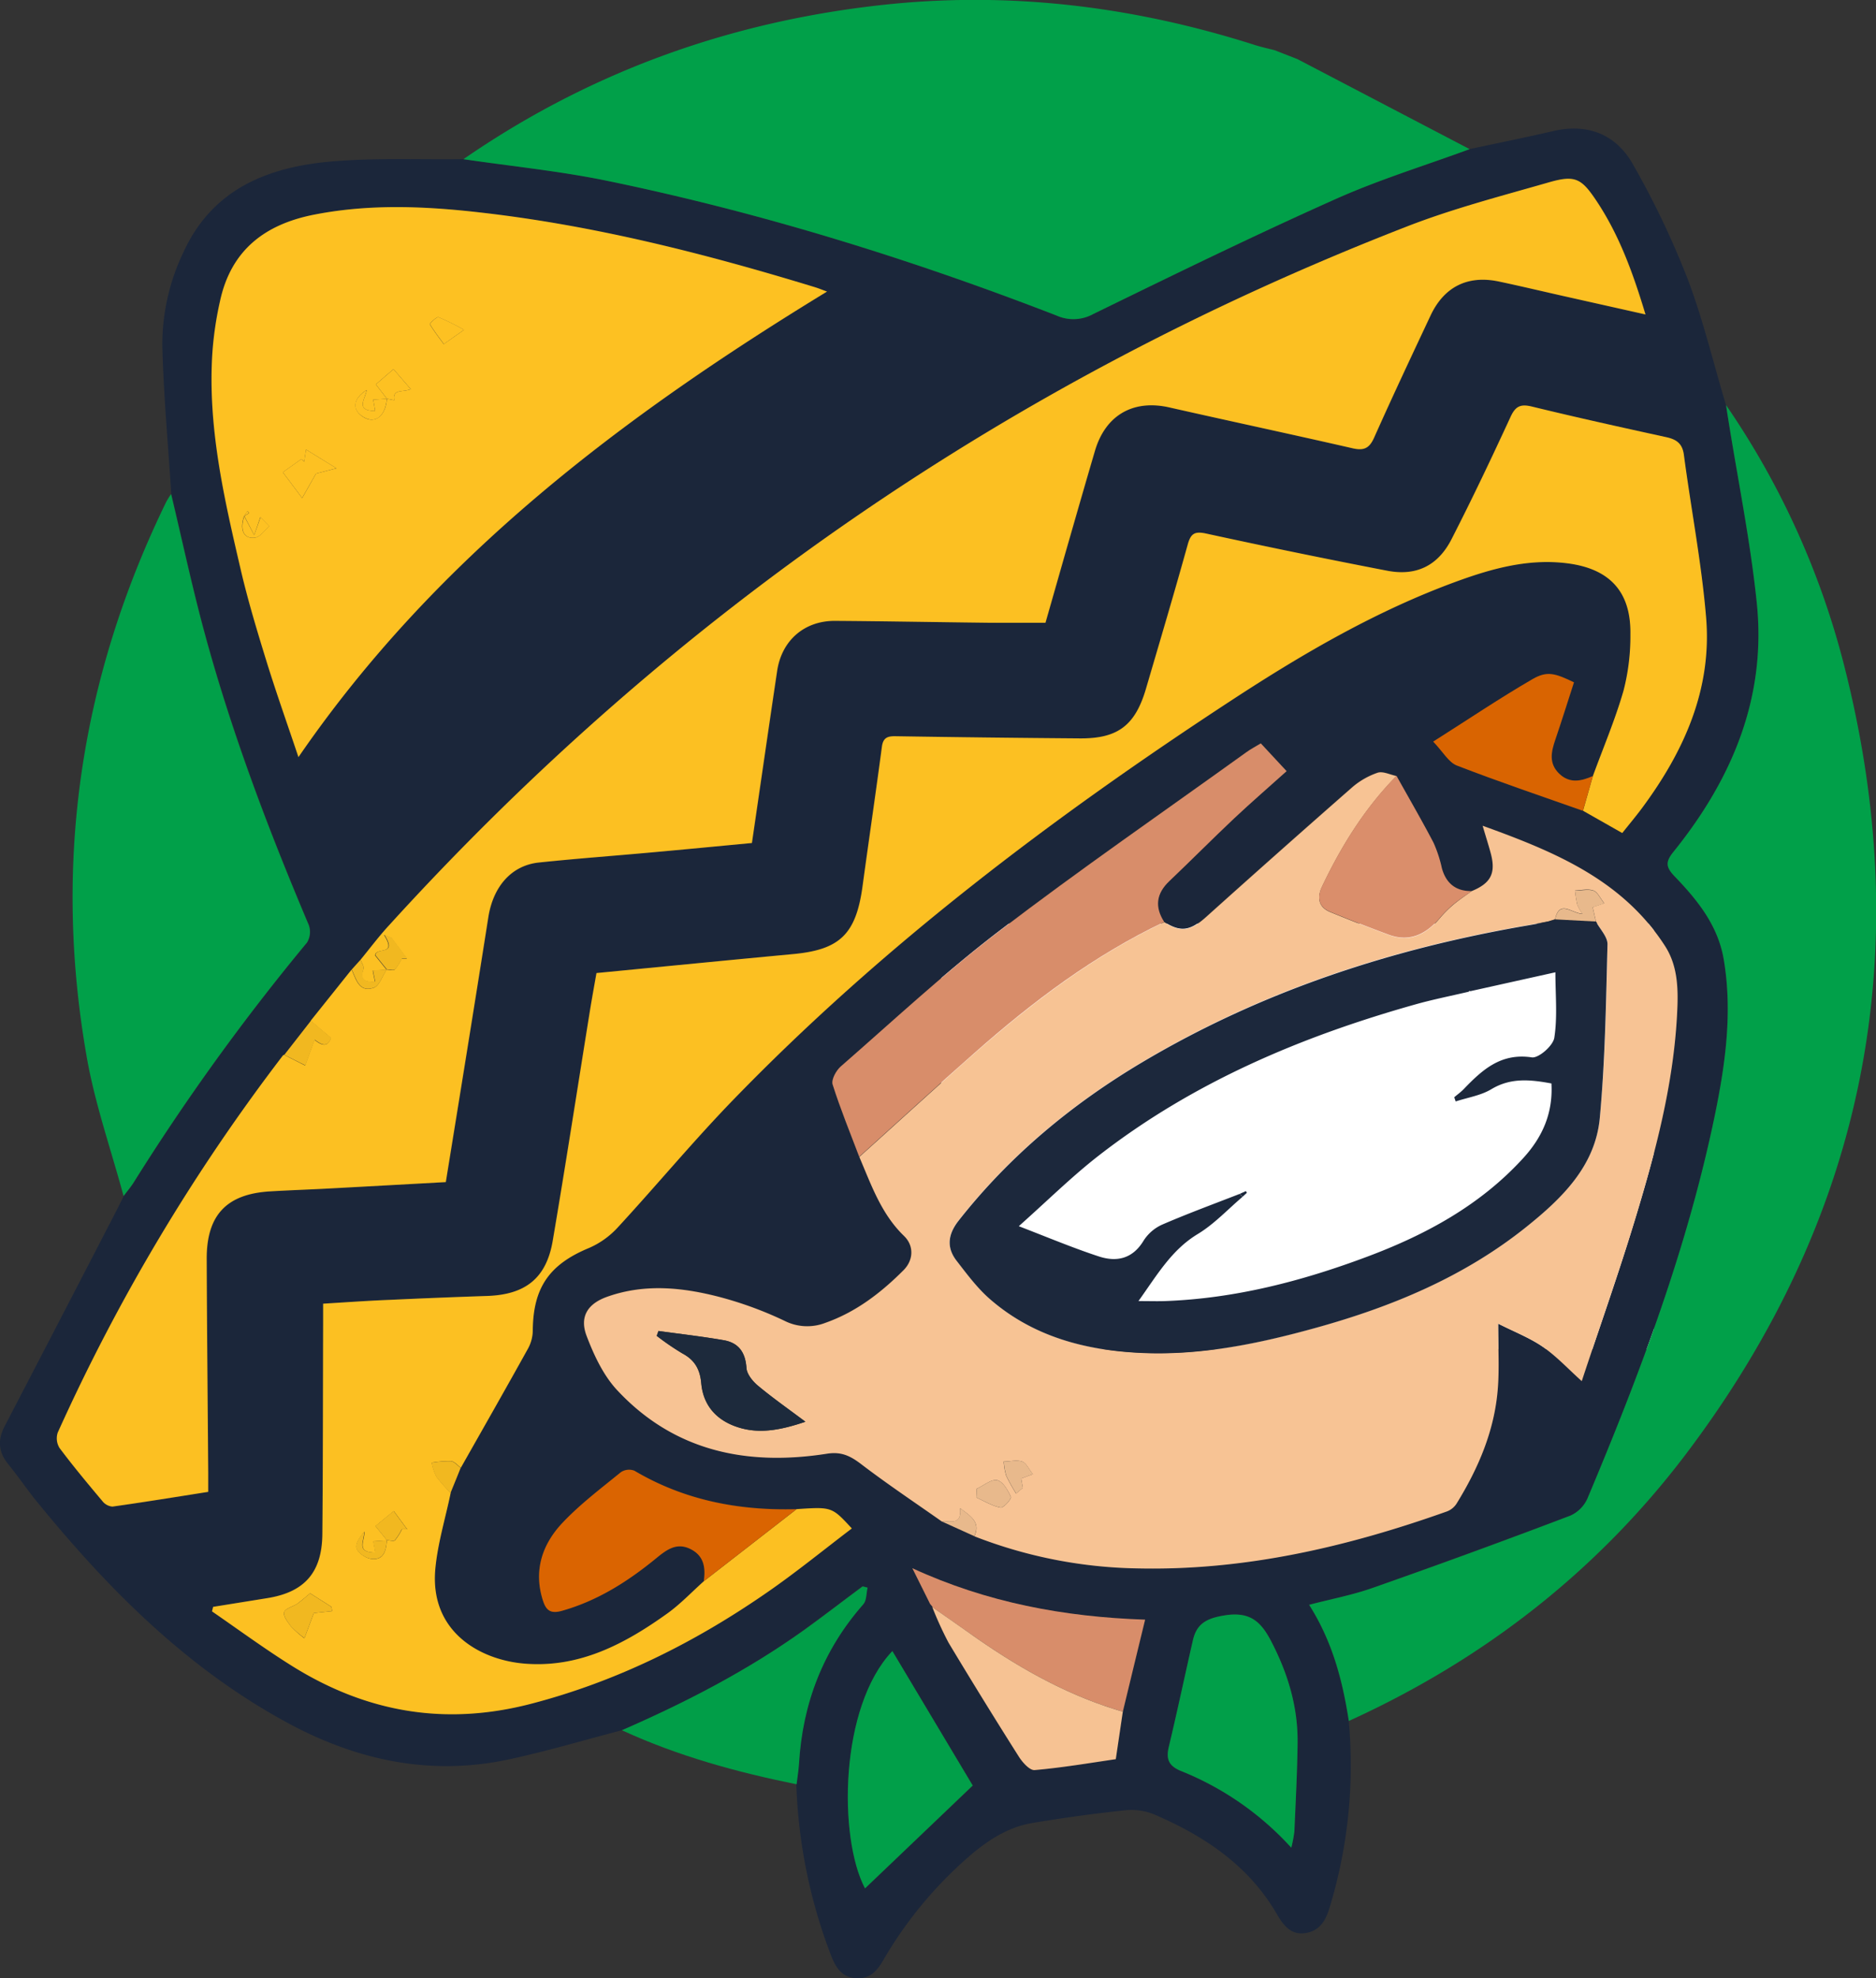 <svg id="Layer_1" data-name="Layer 1" xmlns="http://www.w3.org/2000/svg" viewBox="0 0 485.5 512"><rect x="0" y="0" width="485.5" height="512" fill="#333333" stroke="none"/><defs><style>.cls-1{fill:#fff;}.cls-2{fill:#1b263a;}.cls-3{fill:#01a049;}.cls-4{fill:#019e48;}.cls-5{fill:#ebdbc0;}.cls-6{fill:#f7c394;}.cls-7{fill:#fcc022;}.cls-8{fill:#fdc122;}.cls-9{fill:#d88d6a;}.cls-10{fill:#019f49;}.cls-11{fill:#da6401;}.cls-12{fill:#da8e6b;}.cls-13{fill:#f6c293;}.cls-14{fill:#d96401;}.cls-15{fill:#f1b820;}.cls-16{fill:#e8b98c;}.cls-17{fill:#1c283c;}.cls-18{fill:#1d2a3c;}.cls-19{fill:#f1f1f1;}</style></defs><rect class="cls-1" x="243.59" y="239.01" width="184.46" height="110.13"/><path class="cls-2" d="M174.16,447.79c-9.75,2.54-19.42,5.44-29.27,7.55-20.9,4.48-40.4,0-58.78-10.3C60.84,431,40.89,410.86,22.82,388.69c-2.59-3.18-4.88-6.58-7.47-9.76s-2.76-6.28-.91-9.85q14.54-27.93,29-55.93c.62-1.2,1.21-2.41,1.81-3.63.89-1.2,1.87-2.33,2.66-3.6a576,576,0,0,1,44.8-62,5.28,5.28,0,0,0,.47-4.52c-10.38-24.51-19.79-49.37-26.82-75.06-3.3-12.07-5.9-24.33-8.81-36.5-.82-12.8-2-25.59-2.32-38.39a55.37,55.37,0,0,1,5.47-24.19c7.48-16.35,21.8-22,38.1-23.45,11.39-1,22.93-.48,34.4-.63,12.4,1.83,24.91,3.07,37.16,5.59C210.1,55,248.78,67,286.64,81.66a10.64,10.64,0,0,0,9.53-.4C316.9,71.14,337.64,61,358.69,51.59c11.3-5.06,23.22-8.71,34.87-13,7.19-1.54,14.42-3,21.59-4.66,9-2.09,16.32.85,20.69,8.64A222.8,222.8,0,0,1,449.9,72c4.07,10.67,6.71,21.88,10,32.85.18,1.2.36,2.41.56,3.62,2.52,15.87,5.76,31.68,7.4,47.65,2.51,24.45-6.44,45.57-21.56,64.32-2.13,2.63-2,4,.28,6.35,5.88,6.13,11.21,12.64,12.72,21.51,2.3,13.59.44,26.94-2.27,40.17-7.07,34.4-19.39,67.09-33,99.34a8.76,8.76,0,0,1-4.43,4.44q-25.47,9.6-51.12,18.69c-5.19,1.84-10.67,2.87-16.48,4.39,6,9.51,8.66,19.62,10.27,30.06a126.16,126.16,0,0,1-4.93,48.2c-1,3.43-2.58,6.12-6.29,6.7s-5.69-2-7.33-4.82c-7.31-12.68-18.79-20.3-31.83-25.91a15.58,15.58,0,0,0-7.53-1.05q-12,1.28-24,3.29c-6.52,1.11-11.89,4.73-16.76,9a106,106,0,0,0-21.79,26.48c-1.61,2.79-3.44,4.91-7,4.7-3.77-.23-5.3-2.79-6.51-5.89a136,136,0,0,1-9-44.32c.21-1.76.52-3.52.63-5.28.93-15.65,6.25-29.48,16.66-41.34.87-1,.76-2.85,1.1-4.3l-1.28-.33c-5,3.75-10,7.57-15.06,11.23C206.7,432.32,190.72,440.58,174.16,447.79Zm80.44-31.86-.11,0a89.55,89.55,0,0,0,4.23,9.22q8.88,14.87,18.17,29.46c.95,1.5,2.83,3.62,4.11,3.51,7.1-.62,14.15-1.84,21-2.82.67-4.51,1.24-8.4,1.82-12.3,1.9-7.83,3.79-15.67,5.77-23.81-20.92-.7-40.93-4.41-60.24-13.31l4.59,9.23ZM93.69,264.16,86.8,273a1.65,1.65,0,0,0-.33.24,495.57,495.57,0,0,0-58.23,97.54,4.71,4.71,0,0,0,.48,4c3.53,4.69,7.29,9.22,11.07,13.72a3.69,3.69,0,0,0,2.62,1.43c8.2-1.15,16.38-2.49,24.77-3.81,0-1.9,0-3.39,0-4.88-.13-18.45-.32-36.9-.39-55.35-.05-11.4,5.13-16.87,16.43-17.54,5-.3,10.11-.47,15.16-.74,10.08-.54,20.15-1.1,30.29-1.66,3.71-23.08,7.4-45.79,11-68.53,1.24-7.92,5.94-13.43,13.1-14.18,9.64-1,19.32-1.72,29-2.6,8.68-.78,17.35-1.62,26.12-2.45,2.21-15.09,4.33-29.79,6.52-44.49,1.17-7.87,7-13,14.9-13,13.27.09,26.54.34,39.82.49,4.88.05,9.77,0,14.73,0,2.14-7.48,4.22-14.81,6.32-22.12,2.15-7.46,4.29-14.92,6.48-22.36,2.72-9.23,9.9-13.35,19.2-11.26,15.81,3.56,31.67,7,47.46,10.58,3,.68,4.37,0,5.62-2.81,4.7-10.59,9.66-21.07,14.58-31.55,3.52-7.48,9.67-10.51,17.75-8.78,5.46,1.16,10.89,2.45,16.34,3.68l21.53,4.83c-3.23-10.74-6.8-20.55-12.67-29.37-3.9-5.86-5.52-6.77-12.26-4.84-12.43,3.57-25,6.83-37,11.52Q224.31,118.33,113.78,239.61c-2.55,2.81-4.84,5.84-7.25,8.77l-2.24,2.52Zm38.8,115.71c5.83-10.31,11.7-20.59,17.44-30.95a10,10,0,0,0,1.17-4.57c.09-11.1,4.3-17.1,14.5-21.33a21.88,21.88,0,0,0,7.44-5.26c10.1-11,19.62-22.46,30-33.15,38.63-39.87,82.65-73.11,129-103.42,18.4-12,37.37-23.1,58.13-30.69,9.25-3.38,18.73-6,28.8-4.7,10.89,1.41,16.4,7.4,16.23,18.35a56.27,56.27,0,0,1-1.77,14.56c-2.16,7.52-5.25,14.77-7.94,22.13-3,1.34-6,2-8.73-.63s-2.07-5.62-1-8.74c1.69-5,3.25-10,4.84-14.88-4.85-2.34-6.94-3-10.67-.86-8.56,5-16.78,10.5-25.76,16.2,2.57,2.68,4,5.36,6.13,6.19C401,202.28,412,206,422.87,209.8L433,215.57c1.73-2.19,3.48-4.26,5.09-6.43,10.86-14.64,18.15-30.73,16.61-49.31-1.17-14.1-3.89-28.06-5.75-42.11-.39-3-1.93-4-4.57-4.6-11.58-2.54-23.16-5.09-34.68-7.9-3-.73-4.31-.18-5.61,2.65-4.91,10.63-9.93,21.22-15.27,31.65-3.52,6.89-9.14,9.61-16.63,8.17q-23.49-4.53-46.86-9.62c-3-.65-4,0-4.79,2.85-3.46,12.46-7.15,24.85-10.79,37.26-2.8,9.58-7.33,13-17.19,12.9q-23.8-.21-47.62-.56c-2.12,0-3.24.39-3.55,2.76-1.59,12-3.37,24-5,36.06-1.69,12.38-5.84,16.43-17.94,17.56-16.86,1.58-33.71,3.24-50.92,4.91-.57,3.24-1.15,6.42-1.67,9.61-3.21,19.91-6.28,39.85-9.66,59.73-1.65,9.67-7.09,13.91-17,14.23q-12.51.42-25,1c-5.7.26-11.39.67-17.41,1,0,1.71,0,3.19,0,4.67-.06,18.32,0,36.65-.2,55-.09,9.86-4.57,14.94-14.11,16.51l-14.16,2.28L68.06,417c7,4.77,13.76,9.8,20.92,14.26,19.16,11.9,39.59,15.42,61.71,9.64S193,425,211.77,412.06c7.49-5.18,14.56-11,21.87-16.51-5.17-5.58-5.17-5.58-14.29-5-14.86.37-29-2.27-41.95-9.95a3.84,3.84,0,0,0-3.51.39c-5.16,4.21-10.54,8.26-15.09,13.08-5.19,5.49-7.53,12.23-5.13,19.95.8,2.57,1.84,3.72,5,2.83,9.26-2.63,17.08-7.64,24.4-13.62,2.63-2.15,5.2-4.15,8.8-2.38s4,4.87,3.48,8.35c-3.13,2.79-6,5.89-9.43,8.33-11,7.93-22.79,14.18-37,13-11.39-.94-24.44-8.13-23.09-24.29.55-6.7,2.59-13.28,4-19.91C130.7,384.2,131.6,382,132.49,379.87ZM257,393.77l8.38,3.8a121.24,121.24,0,0,0,42.3,8.31c27.66.61,54.1-5.55,80-14.75a5.11,5.11,0,0,0,2.47-2c5.73-9.26,9.92-19.13,10.71-30.09.38-5.21.06-10.47.06-16.5,4.24,2.15,8.22,3.69,11.64,6.05s6.44,5.61,10,8.82c4.69-14.13,9.7-28.22,14-42.51,5.14-16.94,9.66-34.08,10.64-51.89.35-6.29.46-12.73-3.11-18.24-11-17-28.49-24.35-47.18-31.09.88,3,1.59,5.18,2.17,7.39,1.3,5-.06,7.54-5,9.52-4.14.06-6.63-2-7.74-5.93a33.24,33.24,0,0,0-2.16-6.59c-3.06-5.85-6.38-11.56-9.59-17.32-1.66-.33-3.53-1.31-4.92-.84a19.94,19.94,0,0,0-6.68,3.88q-18.94,16.59-37.67,33.44c-4,3.64-6.54,4.12-10.82,1.34-2.51-3.9-2.05-7.37,1.33-10.59,5.64-5.37,11.12-10.9,16.78-16.24,4.34-4.08,8.86-8,13.55-12.2l-6.68-7.19c-1.36.83-2.56,1.45-3.65,2.23-21.48,15.46-43.28,30.49-64.29,46.55C257.36,252,244.25,264.25,230.78,276c-1.2,1.05-2.49,3.42-2.1,4.66,2,6.32,4.53,12.48,6.88,18.69,3.1,7.24,5.66,14.75,11.58,20.46,2.59,2.51,2.48,6.23-.14,8.86-5.83,5.84-12.29,10.82-20.2,13.61a13,13,0,0,1-10.59-.51,96.21,96.21,0,0,0-16.44-6.07c-9.72-2.57-19.62-3.65-29.43-.17-5.13,1.81-7.27,5.13-5.35,10.16s4.31,10.2,7.88,14c14.79,15.88,33.65,19.71,54.36,16.46,3.73-.58,6.06.61,8.84,2.73C242.86,384.1,250,388.84,257,393.77ZM227.25,75.46C226,75,225,74.59,224,74.28,195.7,65.63,167.06,58.34,137.6,55c-14.25-1.63-28.56-2.26-42.87.52C81.76,58,73,64.76,70.11,77.94a88.83,88.83,0,0,0-2,13.77c-1.16,19,3.07,37.29,7.32,55.56,1.88,8.08,4.29,16,6.74,24,2.54,8.2,5.42,16.29,8.24,24.7C126.14,144,174.59,107.61,227.25,75.46ZM347.4,478.19a33.39,33.39,0,0,0,.8-4.24c.33-7.62.74-15.25.83-22.88.11-9.32-2.51-18-6.8-26.24-2.6-5-5.39-7.81-11.92-6.79-4.66.73-7.37,2-8.38,6.49-2.09,9.15-4,18.34-6.21,27.48-.76,3.16-.13,5,3.1,6.31A77.41,77.41,0,0,1,347.4,478.19ZM244.16,427.3c-13.71,14.43-14,48.29-7.08,61.42L265,462.1C258.23,450.85,251.18,439,244.16,427.3Z" transform="translate(-13.22)"/><path class="cls-3" d="M393.56,38.6c-11.65,4.28-23.57,7.93-34.87,13C337.64,61,316.9,71.14,296.17,81.26a10.64,10.64,0,0,1-9.53.4C248.78,67,210.1,55,170.31,46.79c-12.25-2.52-24.76-3.76-37.16-5.59C166.66,18.06,203.83,5,244.25,1c32-3.1,63.19.91,93.73,10.65,1.68.53,3.41.91,5.12,1.35L349,15.3Z" transform="translate(-13.22)"/><path class="cls-3" d="M362.29,445.39c-1.61-10.44-4.23-20.55-10.27-30.06,5.81-1.52,11.29-2.55,16.48-4.39q25.67-9,51.12-18.69a8.76,8.76,0,0,0,4.43-4.44c13.57-32.25,25.89-64.94,33-99.34,2.71-13.23,4.57-26.58,2.27-40.17-1.51-8.87-6.84-15.38-12.72-21.51-2.28-2.38-2.41-3.72-.28-6.35,15.12-18.75,24.07-39.87,21.56-64.32-1.64-16-4.88-31.78-7.4-47.65-.2-1.21-.38-2.42-.56-3.62a210.67,210.67,0,0,1,30.28,66.3c19.36,74.85,5.95,143.52-40.7,205.21C426.47,406.75,397.05,429.57,362.29,445.39Z" transform="translate(-13.22)"/><path class="cls-3" d="M57.5,127.86c2.91,12.17,5.51,24.43,8.81,36.5,7,25.69,16.44,50.55,26.82,75.06a5.28,5.28,0,0,1-.47,4.52,576,576,0,0,0-44.8,62c-.79,1.27-1.77,2.4-2.66,3.6-3.22-11.94-7.37-23.72-9.51-35.85-8.82-50.07-1.74-98,20.53-143.76A21.88,21.88,0,0,1,57.5,127.86Z" transform="translate(-13.22)"/><path class="cls-4" d="M174.16,447.79c16.56-7.21,32.54-15.47,47.25-26,5.08-3.66,10-7.48,15.06-11.23l1.28.33c-.34,1.45-.23,3.31-1.1,4.3C226.24,427,220.92,440.85,220,456.5c-.11,1.76-.42,3.52-.63,5.28C203.83,458.63,188.61,454.45,174.16,447.79Z" transform="translate(-13.22)"/><path class="cls-5" d="M66.55,447.87l.16-.29-.16.3Z" transform="translate(-13.22)"/><path class="cls-6" d="M394.09,230.62c4.89-2,6.25-4.56,5-9.52-.58-2.21-1.29-4.39-2.17-7.39,18.69,6.74,36.16,14,47.18,31.09,3.57,5.51,3.46,11.95,3.11,18.24-1,17.81-5.5,34.95-10.64,51.89-4.33,14.29-9.34,28.38-14,42.51-3.57-3.21-6.52-6.41-10-8.82s-7.4-3.9-11.64-6.05c0,6,.32,11.29-.06,16.5-.79,11-5,20.83-10.71,30.09a5.11,5.11,0,0,1-2.47,2c-25.86,9.2-52.3,15.36-80,14.75a121.24,121.24,0,0,1-42.3-8.31c1.66-3.69-.95-5.19-3.7-7.27.47,4.66-2.67,3.12-4.68,3.47-7-4.93-14.1-9.67-20.89-14.85-2.78-2.12-5.11-3.31-8.84-2.73-20.71,3.25-39.57-.58-54.36-16.46-3.57-3.84-6-9.06-7.88-14s.22-8.35,5.35-10.16c9.81-3.48,19.71-2.4,29.43.17a96.21,96.21,0,0,1,16.44,6.07,13,13,0,0,0,10.59.51c7.91-2.79,14.37-7.77,20.2-13.61,2.62-2.63,2.73-6.35.14-8.86-5.92-5.71-8.48-13.22-11.58-20.46,10-9,19.92-18.1,30-27,15-13.18,30.8-25.14,48.93-33.76,4.28,2.78,6.78,2.3,10.82-1.34q18.74-16.84,37.67-33.44a19.94,19.94,0,0,1,6.68-3.88c1.39-.47,3.26.51,4.92.84-8.22,8.36-14.3,18.18-19.3,28.7-1.25,2.63-1,5.2,2.1,6.48q7.52,3.1,15.16,5.93c5.36,2,9.55,0,13.08-4.11a30.75,30.75,0,0,1,3.43-3.51C390.66,233,392.41,231.83,394.09,230.62Zm21.54,7.3-1.72.53c-1.61.31-3.21.64-4.82.91-35.48,6-69.22,17-100.27,35.5-18.24,10.85-34.34,24.23-47.52,41-2.77,3.53-3.19,6.91-.51,10.38s5.31,7,8.55,9.85c11.18,9.8,24.78,13.37,39.26,14,15.45.7,30.4-2.41,45.18-6.51,19.73-5.47,38.41-13.23,54.52-26.17,9.17-7.36,17.75-15.7,18.93-28.06,1.43-14.91,1.65-29.94,2-44.92.05-2-2-4-3-6l-.83-3.67,3-1c-1.08-1.35-1.73-2.91-2.8-3.29-1.42-.5-3.17-.07-4.77,0a33.64,33.64,0,0,0,.59,3.66,11.77,11.77,0,0,0,1.34,2.35c-2.83-.13-5.93-3.75-7.09,1.4Zm-232,106.54-.47,1.26a67.08,67.08,0,0,0,6.66,4.56c3.2,1.7,4.55,4.13,4.87,7.72.49,5.51,3.68,9.3,8.89,11.17,5.8,2.08,11.48,1,18.06-1.22-4.52-3.39-8.52-6.19-12.26-9.31-1.36-1.14-2.86-3-3-4.58-.26-4.06-2-6.54-5.89-7.21C194.92,345.88,189.27,345.24,183.63,344.46ZM266,385.29l-.12,2.27c2.08.93,4.11,2.19,6.3,2.61.73.14,2.87-2.29,2.66-2.77-.77-1.7-2.09-4-3.57-4.32S267.8,384.47,266,385.29Zm11.47-2.64,3.05-1.13c-1.07-1.33-1.72-2.9-2.79-3.27-1.41-.49-3.15,0-4.75,0a16,16,0,0,0,.62,3.64,45.79,45.79,0,0,0,2.57,4.64l1.74-1.46C277.79,384.27,277.65,383.47,277.5,382.65Z" transform="translate(-13.22)"/><path class="cls-7" d="M425.45,200.84c2.69-7.36,5.78-14.61,7.94-22.13a56.27,56.27,0,0,0,1.77-14.56c.17-11-5.34-16.94-16.23-18.35-10.07-1.31-19.55,1.32-28.8,4.7-20.76,7.59-39.73,18.65-58.13,30.69-46.33,30.31-90.35,63.55-129,103.42-10.36,10.69-19.88,22.19-30,33.15A21.88,21.88,0,0,1,165.6,323c-10.2,4.23-14.41,10.23-14.5,21.33a10,10,0,0,1-1.17,4.57c-5.74,10.36-11.61,20.64-17.44,30.95-.84-.6-1.65-1.62-2.54-1.71a28,28,0,0,0-5,.4,14.26,14.26,0,0,0,1.21,3.6,41.9,41.9,0,0,0,3.7,4.21c-1.37,6.63-3.41,13.21-4,19.91-1.35,16.16,11.7,23.35,23.09,24.29,14.18,1.17,25.95-5.08,37-13,3.39-2.44,6.3-5.54,9.43-8.33l24-18.65c9.12-.61,9.12-.61,14.29,5-7.31,5.55-14.38,11.33-21.87,16.51-18.75,13-38.84,23.05-61.08,28.85s-42.55,2.26-61.71-9.64c-7.16-4.46-14-9.49-20.92-14.26l.29-1.17,14.16-2.28c9.54-1.57,14-6.65,14.11-16.51.16-18.32.14-36.65.2-55,0-1.48,0-3,0-4.67,6-.37,11.71-.78,17.41-1q12.49-.58,25-1c9.9-.32,15.34-4.56,17-14.23,3.38-19.88,6.45-39.82,9.66-59.73.52-3.19,1.1-6.37,1.67-9.61,17.21-1.67,34.06-3.33,50.92-4.91,12.1-1.13,16.25-5.18,17.94-17.56,1.63-12,3.41-24,5-36.06.31-2.37,1.43-2.8,3.55-2.76q23.8.38,47.62.56c9.86.09,14.39-3.32,17.19-12.9,3.64-12.41,7.33-24.8,10.79-37.26.8-2.88,1.79-3.5,4.79-2.85q23.37,5.09,46.86,9.62c7.49,1.44,13.11-1.28,16.63-8.17,5.34-10.43,10.36-21,15.27-31.65,1.3-2.83,2.64-3.38,5.61-2.65,11.52,2.81,23.1,5.36,34.68,7.9,2.64.58,4.18,1.62,4.57,4.6,1.86,14.05,4.58,28,5.75,42.11,1.54,18.58-5.75,34.67-16.61,49.31-1.61,2.17-3.36,4.24-5.09,6.43l-10.16-5.77ZM113.35,398.63c.72,0,1.74.35,2.09,0a13.78,13.78,0,0,0,1.8-2.85l1.36,0-3.47-4.71-4.73,3.89,3,3.7-3.56.23.53,2.92c-5.18,0-2.7-3.09-2.84-5.41-1.19,1.41-2.44,3.18-2,4.38s2.39,2.49,3.81,2.67C112.59,403.84,113.15,401.24,113.35,398.63ZM94.44,417.46l4.72-.5L99,415.85l-5.51-3.5c-1.53,1.26-2.37,2-3.31,2.69-1.16.78-3.11,1.21-3.42,2.2s.92,2.53,1.73,3.64A26.51,26.51,0,0,0,92,424C93.05,421.18,93.84,419.07,94.44,417.46Z" transform="translate(-13.22)"/><path class="cls-7" d="M106.53,248.38c2.41-2.93,4.7-6,7.25-8.77Q224.14,118.17,377.13,58.69c12-4.69,24.6-7.95,37-11.52,6.74-1.93,8.36-1,12.26,4.84,5.87,8.82,9.44,18.63,12.67,29.37l-21.53-4.83c-5.45-1.23-10.88-2.52-16.34-3.68-8.08-1.73-14.23,1.3-17.75,8.78-4.92,10.48-9.88,21-14.58,31.55-1.25,2.83-2.66,3.49-5.62,2.81-15.79-3.62-31.65-7-47.46-10.58-9.3-2.09-16.48,2-19.2,11.26-2.19,7.44-4.33,14.9-6.48,22.36-2.1,7.31-4.18,14.64-6.32,22.12-5,0-9.85,0-14.73,0-13.28-.15-26.55-.4-39.82-.49-7.89,0-13.73,5.08-14.9,13-2.19,14.7-4.31,29.4-6.52,44.49-8.77.83-17.44,1.67-26.12,2.45-9.66.88-19.34,1.58-29,2.6-7.16.75-11.86,6.26-13.1,14.18-3.57,22.74-7.26,45.45-11,68.53-10.14.56-20.21,1.12-30.29,1.66-5,.27-10.11.44-15.16.74-11.3.67-16.48,6.14-16.43,17.54.07,18.45.26,36.9.39,55.35,0,1.49,0,3,0,4.88-8.39,1.32-16.57,2.66-24.77,3.81a3.69,3.69,0,0,1-2.62-1.43c-3.78-4.5-7.54-9-11.07-13.72a4.71,4.71,0,0,1-.48-4,495.57,495.57,0,0,1,58.23-97.54,1.65,1.65,0,0,1,.33-.24l5.47,2.79,2.4-6.66c1.26.95,3.27,2.47,4.27-.48l-5.25-4.44,10.6-13.26c1.15,2.53,1.93,6,5.69,4.72,1.49-.51,2.27-3.07,3.37-4.7.72,0,1.74.34,2.09,0a13.78,13.78,0,0,0,1.8-2.85l1.36,0-4-5.36-1.94-.79c3.52,5.6-2,3-2.32,5.3l3,3.73-3.59.22.58,2.89c-2.67.1-4-.44-3-3.23C107.53,250.16,106.81,249.19,106.53,248.38Z" transform="translate(-13.22)"/><path class="cls-8" d="M227.25,75.46C174.59,107.61,126.14,144,90.46,195.94c-2.82-8.41-5.7-16.5-8.24-24.7-2.45-7.93-4.86-15.89-6.74-24C71.23,129,67,110.68,68.16,91.71a88.83,88.83,0,0,1,2-13.77C73,64.76,81.76,58,94.73,55.51,109,52.73,123.35,53.36,137.6,55c29.46,3.35,58.1,10.64,86.4,19.29C225,74.59,226,75,227.25,75.46ZM76.4,133.56c-1.23,3.55-.12,6,2.83,5.58,1.33-.19,2.45-1.91,3.66-2.93-.76-.79-1.52-1.57-2.29-2.35L79,138.48l-2.54-4.91,1.25-.79-.45-.51Zm36.95-30.36,1.9.38c-.53-3,2.21-2,4.28-2.86l-4.48-5.18-4.57,3.94,2.88,3.72-3.56.24c.2,1.12.35,1.93.52,2.91-5.3,0-2.53-3.18-2.2-5.41-3.62,2.24-3.81,5.17-.85,7S113,107.74,113.35,103.2Zm-13.06,18-7.86-4.85-.5,3.16-.71-.7-4.8,3.42,5,6.67L95,122.57Zm33-35.83a58.25,58.25,0,0,0-6.6-3.27c-.49-.18-2.32,1.67-2.23,1.81,1.11,1.86,2.46,3.59,3.6,5.15Z" transform="translate(-13.22)"/><path class="cls-9" d="M314.51,238.6c-18.13,8.62-34,20.58-48.93,33.76-10.1,8.89-20,18-30,27-2.35-6.21-4.88-12.37-6.88-18.69-.39-1.24.9-3.61,2.1-4.66,13.47-11.75,26.58-24,40.77-34.84,21-16.06,42.81-31.09,64.29-46.55,1.09-.78,2.29-1.4,3.65-2.23l6.68,7.19c-4.69,4.22-9.21,8.12-13.55,12.2-5.66,5.34-11.14,10.87-16.78,16.24C312.46,231.23,312,234.7,314.51,238.6Z" transform="translate(-13.22)"/><path class="cls-10" d="M347.4,478.19a77.41,77.41,0,0,0-28.58-19.87c-3.23-1.33-3.86-3.15-3.1-6.31,2.18-9.14,4.12-18.33,6.21-27.48,1-4.44,3.72-5.76,8.38-6.49,6.53-1,9.32,1.77,11.92,6.79,4.29,8.27,6.91,16.92,6.8,26.24-.09,7.63-.5,15.26-.83,22.88A33.39,33.39,0,0,1,347.4,478.19Z" transform="translate(-13.22)"/><path class="cls-11" d="M219.35,390.58l-24,18.65c.51-3.48.09-6.59-3.48-8.35s-6.17.23-8.8,2.38c-7.32,6-15.14,11-24.4,13.62-3.15.89-4.19-.26-5-2.83-2.4-7.72-.06-14.46,5.13-19.95,4.55-4.82,9.93-8.87,15.09-13.08a3.84,3.84,0,0,1,3.51-.39C190.37,388.31,204.49,391,219.35,390.58Z" transform="translate(-13.22)"/><path class="cls-10" d="M244.16,427.3c7,11.74,14.07,23.55,20.79,34.8l-27.87,26.62C230.16,475.59,230.45,441.73,244.16,427.3Z" transform="translate(-13.22)"/><path class="cls-9" d="M253.92,415.09l-4.59-9.23c19.31,8.9,39.32,12.61,60.24,13.31-2,8.14-3.87,16-5.77,23.81-14.43-4.18-27.25-11.51-39.41-20.13-3.29-2.33-6.6-4.63-9.9-6.94l.11,0Z" transform="translate(-13.22)"/><path class="cls-12" d="M394.09,230.62c-1.68,1.21-3.43,2.33-5,3.65a30.75,30.75,0,0,0-3.43,3.51c-3.53,4.07-7.72,6.09-13.08,4.11q-7.63-2.83-15.16-5.93c-3.08-1.28-3.35-3.85-2.1-6.48,5-10.52,11.08-20.34,19.3-28.7,3.21,5.76,6.53,11.47,9.59,17.32a33.24,33.24,0,0,1,2.16,6.59C387.46,228.63,390,230.68,394.09,230.62Z" transform="translate(-13.22)"/><path class="cls-13" d="M254.49,415.91c3.3,2.31,6.61,4.61,9.9,6.94,12.16,8.62,25,15.95,39.41,20.13-.58,3.9-1.15,7.79-1.82,12.3-6.83,1-13.88,2.2-21,2.82-1.28.11-3.16-2-4.11-3.51q-9.25-14.61-18.17-29.46A89.55,89.55,0,0,1,254.49,415.91Z" transform="translate(-13.22)"/><path class="cls-14" d="M425.45,200.84l-2.58,9C412,206,401,202.28,390.25,198.12c-2.14-.83-3.56-3.51-6.13-6.19,9-5.7,17.2-11.24,25.76-16.2,3.73-2.15,5.82-1.48,10.67.86-1.59,4.91-3.15,9.92-4.84,14.88-1.06,3.12-1.71,6.1,1,8.74S422.42,202.18,425.45,200.84Z" transform="translate(-13.22)"/><path class="cls-15" d="M93.69,264.16l5.25,4.44c-1,2.95-3,1.43-4.27.48l-2.4,6.66L86.8,273Z" transform="translate(-13.22)"/><path class="cls-15" d="M129.81,386.37a41.9,41.9,0,0,1-3.7-4.21,14.26,14.26,0,0,1-1.21-3.6,28,28,0,0,1,5-.4c.89.09,1.7,1.11,2.54,1.71C131.6,382,130.7,384.2,129.81,386.37Z" transform="translate(-13.22)"/><path class="cls-15" d="M106.53,248.38c.28.81,1,1.78.78,2.42-.94,2.79.37,3.33,3,3.23l-.58-2.89,3.59-.22h0c-1.1,1.63-1.88,4.19-3.37,4.7-3.76,1.31-4.54-2.19-5.69-4.72Z" transform="translate(-13.22)"/><path class="cls-16" d="M257,393.77c2-.35,5.15,1.19,4.68-3.47,2.75,2.08,5.36,3.58,3.7,7.27Z" transform="translate(-13.22)"/><path class="cls-13" d="M253.92,415.09l.68.84Z" transform="translate(-13.22)"/><path class="cls-17" d="M426.23,238.49c1.06,2,3.09,4,3,6-.39,15-.61,30-2,44.92-1.18,12.36-9.76,20.7-18.93,28.06-16.11,12.94-34.79,20.7-54.52,26.17-14.78,4.1-29.73,7.21-45.18,6.51-14.48-.66-28.08-4.23-39.26-14-3.24-2.84-5.89-6.41-8.55-9.85s-2.26-6.85.51-10.38c13.18-16.77,29.28-30.15,47.52-41,31.05-18.46,64.79-29.47,100.27-35.5,1.61-.27,3.21-.6,4.82-.91l1.72-.53h0ZM334,309l.82.71c-3.84,3.26-7.35,7.07-11.61,9.65-6.77,4.09-10.45,10.48-15.36,17.36,2.86,0,4.85.07,6.84,0,18.16-.65,35.51-5.17,52.39-11.5,15.16-5.68,29.23-13.3,40.35-25.5,5-5.47,7.73-11.68,7.29-19.32-5.43-1-10.49-1.55-15.55,1.49-2.73,1.64-6.13,2.15-9.23,3.17l-.37-1.09c.82-.7,1.71-1.33,2.45-2.1,4.81-5,9.62-9.42,17.63-8.22,1.74.26,5.5-3,5.82-5.09.84-5.39.28-11,.28-16.93l-22,4.89-.26-.08-.17.22c-4.6,1.08-9.25,2-13.8,3.28C350,268.25,322,280.06,297.5,299.12c-6.89,5.37-13.14,11.56-20.62,18.22,7.76,3,14.13,5.67,20.69,7.82,4.63,1.52,8.76.65,11.61-4.08a11.06,11.06,0,0,1,4.84-4.16C320.61,314.07,327.36,311.59,334,309Z" transform="translate(-13.22)"/><path class="cls-18" d="M183.63,344.46c5.64.78,11.29,1.42,16.89,2.39,3.86.67,5.63,3.15,5.89,7.21.11,1.6,1.61,3.44,3,4.58,3.74,3.12,7.74,5.92,12.26,9.31-6.58,2.22-12.26,3.3-18.06,1.22-5.21-1.87-8.4-5.66-8.89-11.17-.32-3.59-1.67-6-4.87-7.72a67.08,67.08,0,0,1-6.66-4.56Z" transform="translate(-13.22)"/><path class="cls-16" d="M426.23,238.49l-10.56-.56c1.16-5.15,4.26-1.53,7.09-1.4a11.77,11.77,0,0,1-1.34-2.35,33.64,33.64,0,0,1-.59-3.66c1.6,0,3.35-.46,4.77,0,1.07.38,1.72,1.94,2.8,3.29l-3,1Z" transform="translate(-13.22)"/><path class="cls-16" d="M266,385.29c1.77-.82,3.74-2.54,5.27-2.21s2.8,2.62,3.57,4.32c.21.48-1.93,2.91-2.66,2.77-2.19-.42-4.22-1.68-6.3-2.61Z" transform="translate(-13.22)"/><path class="cls-16" d="M277.5,382.65c.15.82.29,1.62.44,2.42l-1.74,1.46a45.79,45.79,0,0,1-2.57-4.64,16,16,0,0,1-.62-3.64c1.6,0,3.34-.49,4.75,0,1.07.37,1.72,1.94,2.79,3.27Z" transform="translate(-13.22)"/><path class="cls-16" d="M415.63,237.92l-1.72.53Z" transform="translate(-13.22)"/><path class="cls-15" d="M94.44,417.46c-.6,1.61-1.39,3.72-2.42,6.5a26.51,26.51,0,0,1-3.55-3.08c-.81-1.11-2-2.68-1.73-3.64s2.26-1.42,3.42-2.2c.94-.64,1.78-1.43,3.31-2.69l5.51,3.5.18,1.11Z" transform="translate(-13.22)"/><path class="cls-15" d="M113.36,398.64l-3-3.7,4.73-3.89,3.47,4.71-1.36,0a13.78,13.78,0,0,1-1.8,2.85c-.35.35-1.37,0-2.09,0Z" transform="translate(-13.22)"/><path class="cls-15" d="M113.35,398.63c-.2,2.61-.76,5.21-4.08,4.8-1.42-.18-3.39-1.45-3.81-2.67s.84-3,2-4.38c.14,2.32-2.34,5.4,2.84,5.41l-.53-2.92,3.56-.23Z" transform="translate(-13.22)"/><path class="cls-15" d="M113.36,250.92l-3-3.73c.37-2.26,5.84.3,2.32-5.3l1.94.79,4,5.36-1.36,0a13.78,13.78,0,0,1-1.8,2.85c-.35.35-1.37,0-2.09,0Z" transform="translate(-13.22)"/><path class="cls-8" d="M100.29,121.19,95,122.57l-3.59,6.32-5-6.67,4.8-3.42.71.7.5-3.16Z" transform="translate(-13.22)"/><path class="cls-8" d="M113.36,103.2l-2.88-3.72,4.57-3.94,4.48,5.18c-2.07.88-4.81-.16-4.28,2.86l-1.9-.38Z" transform="translate(-13.22)"/><path class="cls-8" d="M133.32,85.36l-5.23,3.69c-1.14-1.56-2.49-3.29-3.6-5.15-.09-.14,1.74-2,2.23-1.81A58.25,58.25,0,0,1,133.32,85.36Z" transform="translate(-13.22)"/><path class="cls-8" d="M113.35,103.2c-.4,4.54-3,6.59-6.08,4.73s-2.77-4.75.85-7c-.33,2.23-3.1,5.44,2.2,5.41-.17-1-.32-1.79-.52-2.91l3.56-.24Z" transform="translate(-13.22)"/><path class="cls-8" d="M76.41,133.57,79,138.48l1.65-4.62c.77.78,1.53,1.56,2.29,2.35-1.21,1-2.33,2.74-3.66,2.93-3,.44-4.06-2-2.83-5.58Z" transform="translate(-13.22)"/><path class="cls-8" d="M76.4,133.56l.81-1.29.45.51-1.25.79Z" transform="translate(-13.22)"/><path class="cls-17" d="M334,309l1.65-.74.26.44-1.09,1C334.59,309.45,334.32,309.21,334,309Z" transform="translate(-13.22)"/><path class="cls-19" d="M367.09,295.23l.16-.29-.15.3Z" transform="translate(-13.22)"/></svg>